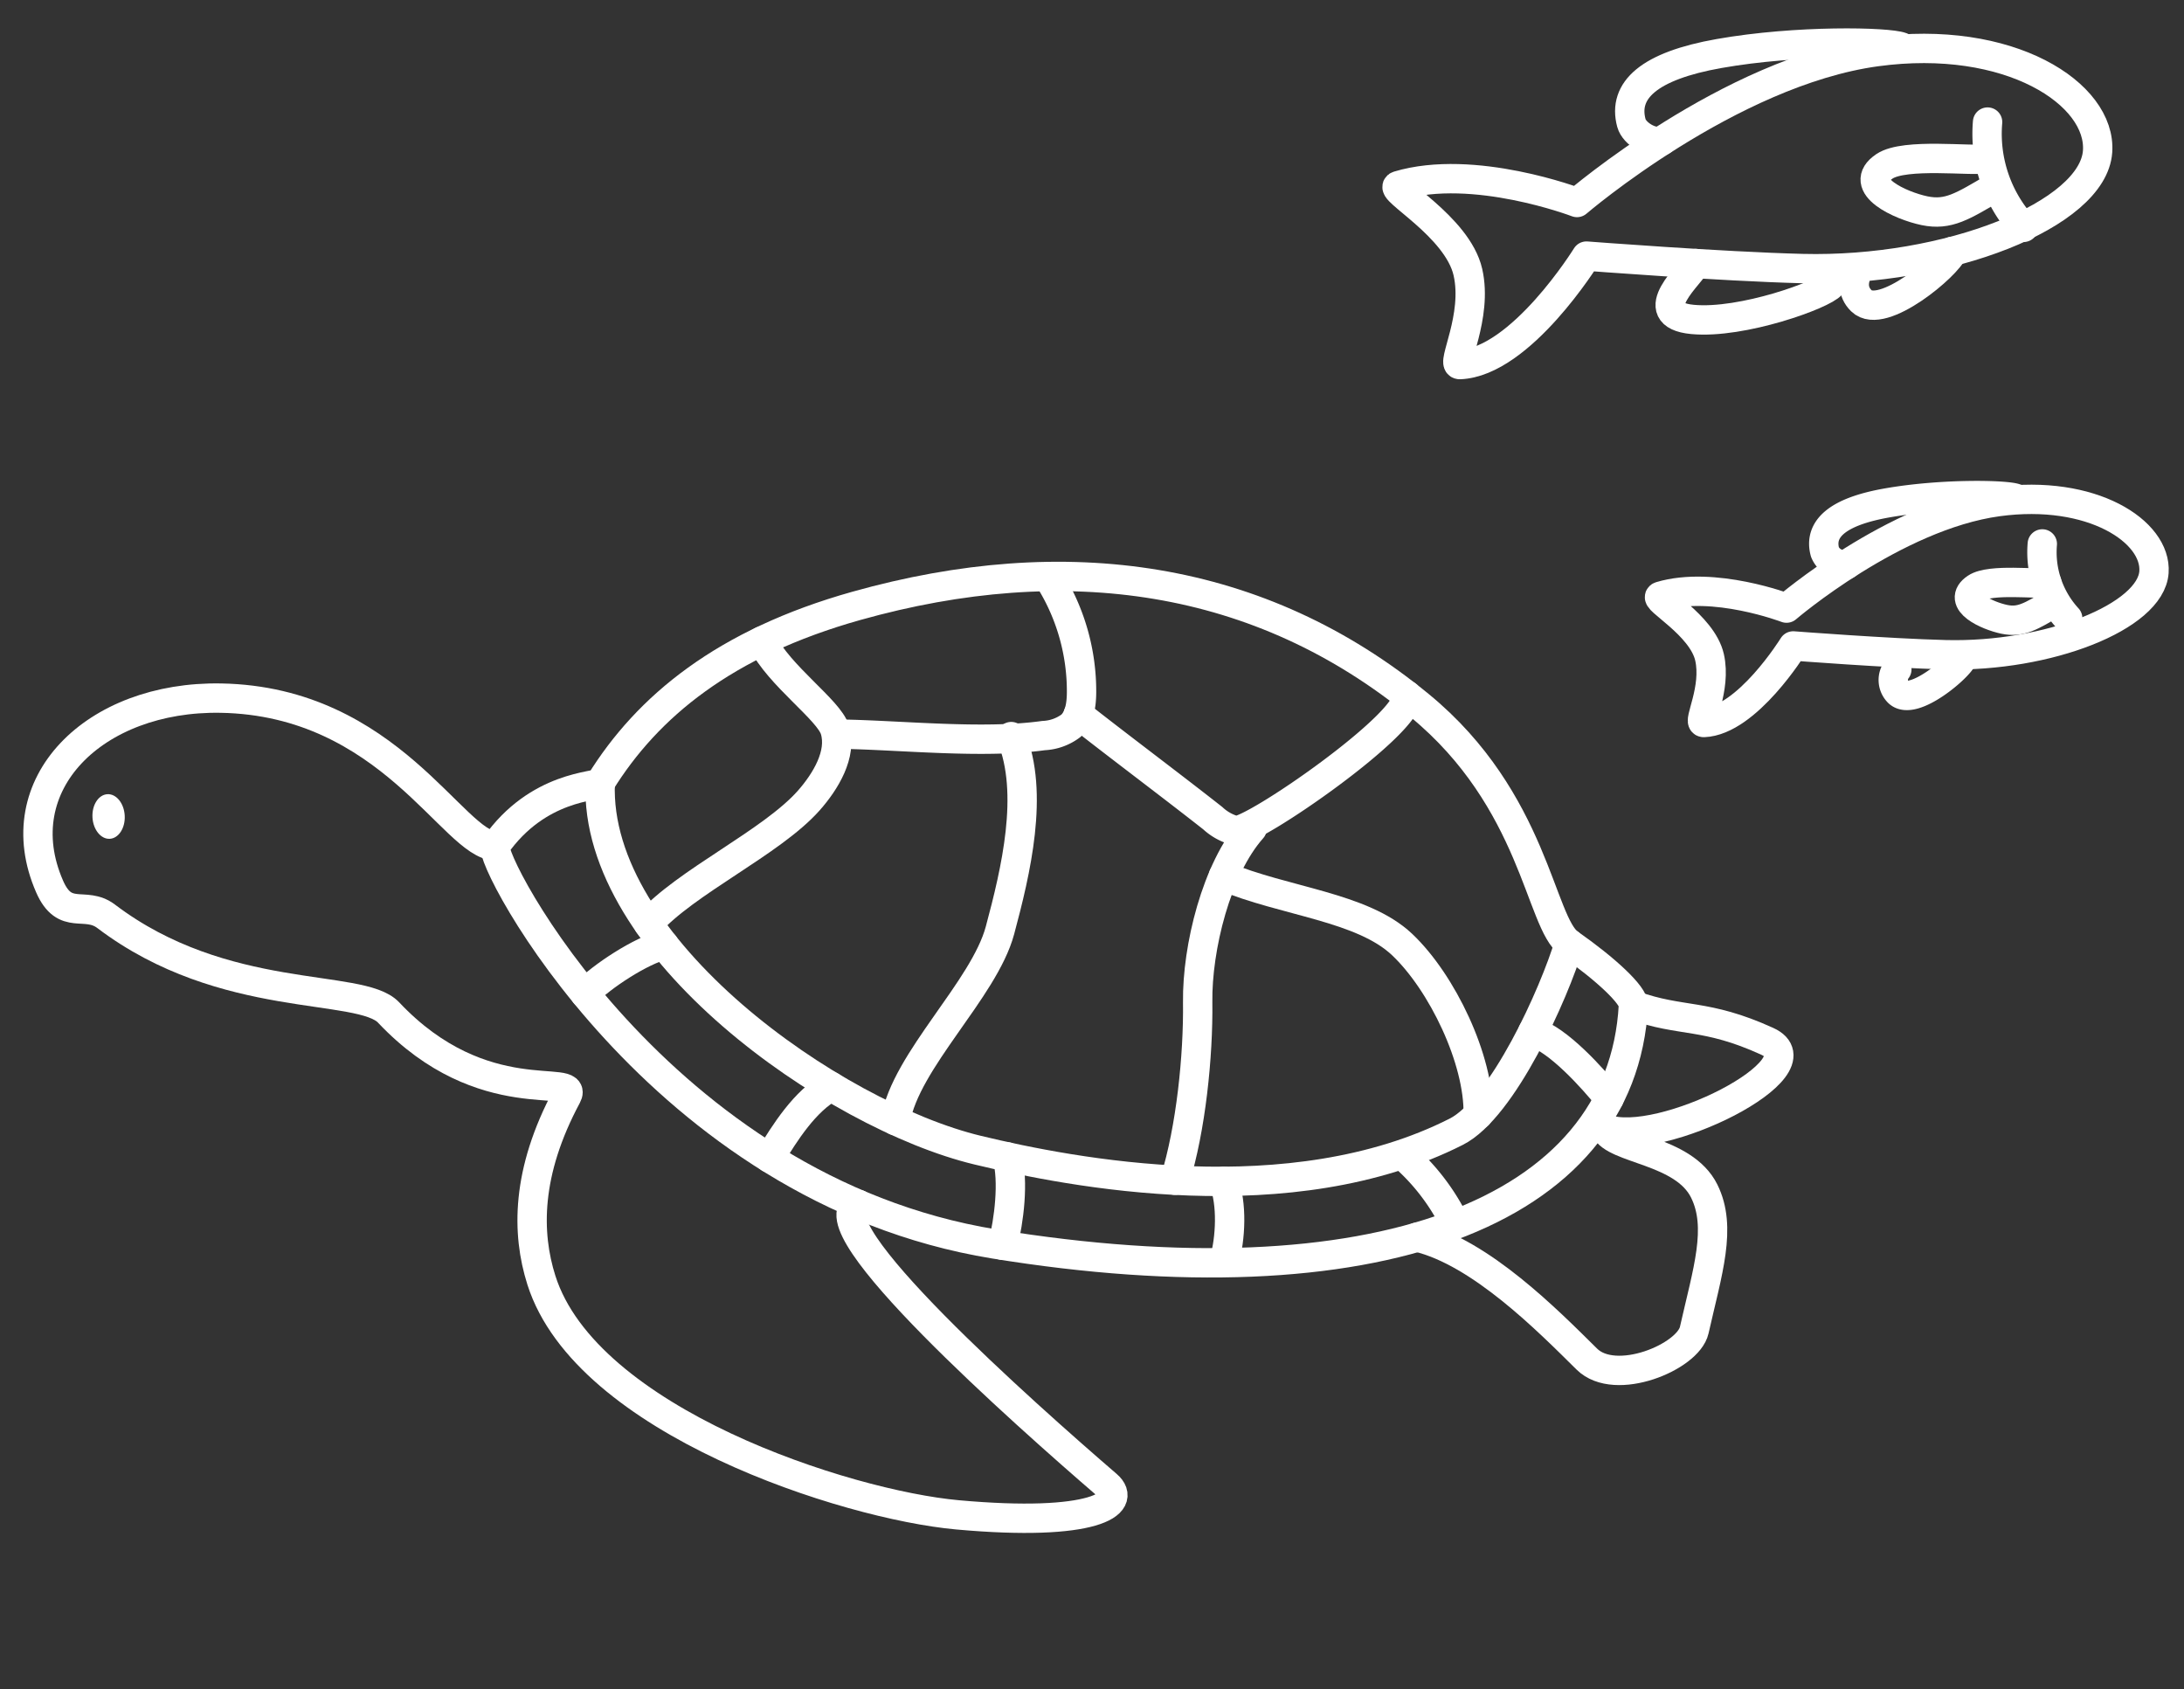 <svg xmlns="http://www.w3.org/2000/svg" width="297.673" height="230.211"><rect width="100%" height="100%" fill="#333333" stroke="none"/><g data-name="グループ 10379"><g data-name="グループ 10374"><g data-name="グループ 10375"><g fill="none" stroke="#fff" stroke-linecap="round" stroke-miterlimit="10" stroke-width="4.001" data-name="グループ 10376"><path stroke-linejoin="round" d="M255.743 7.044c18.152-2.469 30.712 5.748 30.152 13.608-.612 8.611-20.45 16.443-40.244 15.945-11.071-.281-29.422-1.699-29.422-1.699s-8.933 14.458-17.273 14.785c-1.24.049 2.507-6.505 1.113-12.605-1.436-6.273-11.031-11.317-9.496-11.776 10.288-3.082 24.366 2.292 24.366 2.292s20.792-17.827 40.804-20.55" data-name="パス 191"/><path stroke-linejoin="round" d="M270.515 21.624c-1.652.39-10.889-.819-13.664 1.039-3.929 2.63 2.234 5.385 5.466 6.054s5.183-.6 9.517-3.148" data-name="パス 192"/><path d="M270.902 16.636a18.83 18.83 0 0 0 4.903 14.345" data-name="パス 193"/><path stroke-linejoin="round" d="M226.52 19.173c-1.41.487-3.773-.96-4.164-2.4-1.213-4.472 2.399-7.791 11.955-9.48 10.624-1.876 23.016-1.593 24.86-.889" data-name="パス 194"/><path stroke-linejoin="round" d="M231.114 35.912c-.344 1.21-7.36 6.96-.423 7.618 6.743.637 17.864-3.396 18.934-4.767" data-name="パス 197"/><path stroke-linejoin="round" d="M253.409 36.559c-.9 1.566-.997 3.167.293 4.431 2.843 2.785 11.89-4.947 12.435-6.74" data-name="パス 198"/></g><path fill="none" stroke="#fff" stroke-linecap="round" stroke-linejoin="round" stroke-miterlimit="10" stroke-width="4.001" d="M67.51 115.272c-5.685-.1-14.42-19.732-37.4-20.138C12.866 94.829.68 106.88 6.76 120.802c2.101 4.81 4.83 1.88 7.716 4.07 16.068 12.187 34.646 9.022 38.486 13.097 12.912 13.703 26.072 8.083 24.3 11.388-5.571 10.381-5.505 18.686-3.473 25.092 6.1 19.227 41.584 30.603 56.685 31.976 18.611 1.69 23.326-1.551 20.423-4.053-11.182-9.637-40.682-35.792-33.895-38.242" data-name="パス 200"/><path fill="none" stroke="#fff" stroke-linecap="round" stroke-linejoin="round" stroke-miterlimit="10" stroke-width="4.001" d="M116.699 82.566c-17.925 5.035-28.467 13.712-34.888 24.093-.354.57-8.474.287-14.3 8.613-1.162 1.66 22.219 46.786 68.01 54.243 51.293 8.352 85.568-3.954 87.11-32.518.074-1.366-3.774-4.944-8.75-8.425-3.985-2.79-4.69-19.537-20.409-32.444-21.702-17.82-48.183-21.593-76.773-13.562" data-name="パス 201"/><path fill="none" stroke="#fff" stroke-linecap="round" stroke-linejoin="round" stroke-miterlimit="10" stroke-width="4.001" d="M193.174 168.589c8.61 2.04 17.872 11.44 23.104 16.614 3.891 3.85 13.812-.274 14.641-3.94 1.814-8.03 3.818-13.99 1.362-18.952-2.81-5.677-12.269-5.63-13.493-8.484 7.423 2.795 29.748-8.427 22.084-11.926-8.46-3.857-11.664-2.543-18.236-4.904" data-name="パス 202"/><path fill="none" stroke="#fff" stroke-linecap="round" stroke-linejoin="round" stroke-miterlimit="10" stroke-width="4.001" d="M81.81 106.659c-.933 22.441 31.753 45.337 51.454 50.076 12.793 3.08 42.64 8.917 65.216-2.511 6.34-3.21 13.364-18.84 15.402-25.652" data-name="パス 203"/><path fill="none" stroke="#fff" stroke-linecap="round" stroke-miterlimit="10" stroke-width="4.001" d="M79.732 135.409c2.203-2.332 7.668-5.898 10.79-6.642" data-name="パス 204"/><path fill="none" stroke="#fff" stroke-linecap="round" stroke-miterlimit="10" stroke-width="4.001" d="M104.885 157.797c2.107-3.484 4.822-7.776 8.39-9.734" data-name="パス 205"/><path fill="none" stroke="#fff" stroke-linecap="round" stroke-miterlimit="10" stroke-width="4.001" d="M137.268 157.652c.924 3.315.258 8.712-.605 12.044" data-name="パス 206"/><path fill="none" stroke="#fff" stroke-linecap="round" stroke-miterlimit="10" stroke-width="4.001" d="M166.779 160.985c1.182 3.069.968 7.744.07 10.908" data-name="パス 207"/><path fill="none" stroke="#fff" stroke-linecap="round" stroke-miterlimit="10" stroke-width="4.001" d="M191.203 157.429a29.5 29.5 0 0 1 7.079 9.211" data-name="パス 208"/><path fill="none" stroke="#fff" stroke-linecap="round" stroke-miterlimit="10" stroke-width="4.001" d="M208.904 140.629c3.445 1.002 8.155 6.272 10.413 9.058" data-name="パス 209"/><path fill="none" stroke="#fff" stroke-linecap="round" stroke-linejoin="round" stroke-miterlimit="10" stroke-width="4.001" d="M88.373 125.878c5.071-5.722 16.778-11.058 21.85-16.78 2.286-2.582 4.582-6.34 3.579-9.64-.836-2.734-7.588-7.337-9.958-12.11" data-name="パス 210"/><path fill="none" stroke="#fff" stroke-linecap="round" stroke-linejoin="round" stroke-miterlimit="10" stroke-width="4.001" d="M114.489 100.04c8.417.137 19.414 1.352 27.752.197a6.67 6.67 0 0 0 3.726-1.335c1.204-1.115 1.433-2.918 1.444-4.56a28.77 28.77 0 0 0-4.25-15.19" data-name="パス 211"/><path fill="none" stroke="#fff" stroke-linecap="round" stroke-linejoin="round" stroke-miterlimit="10" stroke-width="4.001" d="M146.964 97.35c5.377 4.231 12.97 9.92 18.346 14.155a7.2 7.2 0 0 0 3.061 1.685c2.234.393 24.349-14.92 23.367-18.456" data-name="パス 212"/><path fill="none" stroke="#fff" stroke-linecap="round" stroke-linejoin="round" stroke-miterlimit="10" stroke-width="4.001" d="M166.746 119.376c8.31 3.49 18.909 4.185 24.356 9.334s10.518 15.691 10.373 23.187" data-name="パス 213"/><path fill="none" stroke="#fff" stroke-linecap="round" stroke-linejoin="round" stroke-miterlimit="10" stroke-width="4.001" d="M170.668 112.901c-4.887 5.497-7.522 16.293-7.428 23.648s-.924 17.254-3.106 24.279" data-name="パス 214"/><path fill="none" stroke="#fff" stroke-linecap="round" stroke-linejoin="round" stroke-miterlimit="10" stroke-width="4.001" d="M137.827 100.376c3.162 7.737.634 18.33-1.532 26.402s-12.848 17.69-14.257 25.93" data-name="パス 215"/><path fill="#fff" d="M12.604 111.381c-.089-1.679.821-3.09 2.037-3.155s2.27 1.245 2.358 2.924-.83 3.09-2.038 3.154-2.269-1.245-2.357-2.923" data-name="パス 216"/><g fill="none" stroke="#fff" stroke-linecap="round" stroke-miterlimit="10" stroke-width="4.001" data-name="グループ 10377"><path stroke-linejoin="round" d="M272.3 68.362c12.811-1.742 21.673 4.057 21.281 9.604-.432 6.078-14.434 11.606-28.405 11.253-7.814-.197-20.766-1.197-20.766-1.197s-6.305 10.205-12.193 10.435c-.874.034 1.77-4.59.786-8.896-1.012-4.428-7.785-7.988-6.705-8.311 7.264-2.175 17.201 1.618 17.201 1.618s14.676-12.584 28.8-14.506" data-name="パス 191"/><path stroke-linejoin="round" d="M278.964 79.39c-1.17.276-7.686-.578-9.644.733-2.773 1.857 1.575 3.8 3.858 4.273s3.658-.424 6.717-2.222" data-name="パス 192"/><path d="M278.36 74.123a13.3 13.3 0 0 0 3.459 10.127" data-name="パス 193"/><path stroke-linejoin="round" d="M251.674 76.925a2.78 2.78 0 0 1-2.94-1.696c-.856-3.155 1.693-5.499 8.438-6.69 7.495-1.324 16.245-1.125 17.547-.628" data-name="パス 194"/><path stroke-linejoin="round" d="M258.532 91.219a2.394 2.394 0 0 0 .207 3.128c2.006 1.966 8.392-3.493 8.772-4.757" data-name="パス 198"/></g></g></g></g></svg>